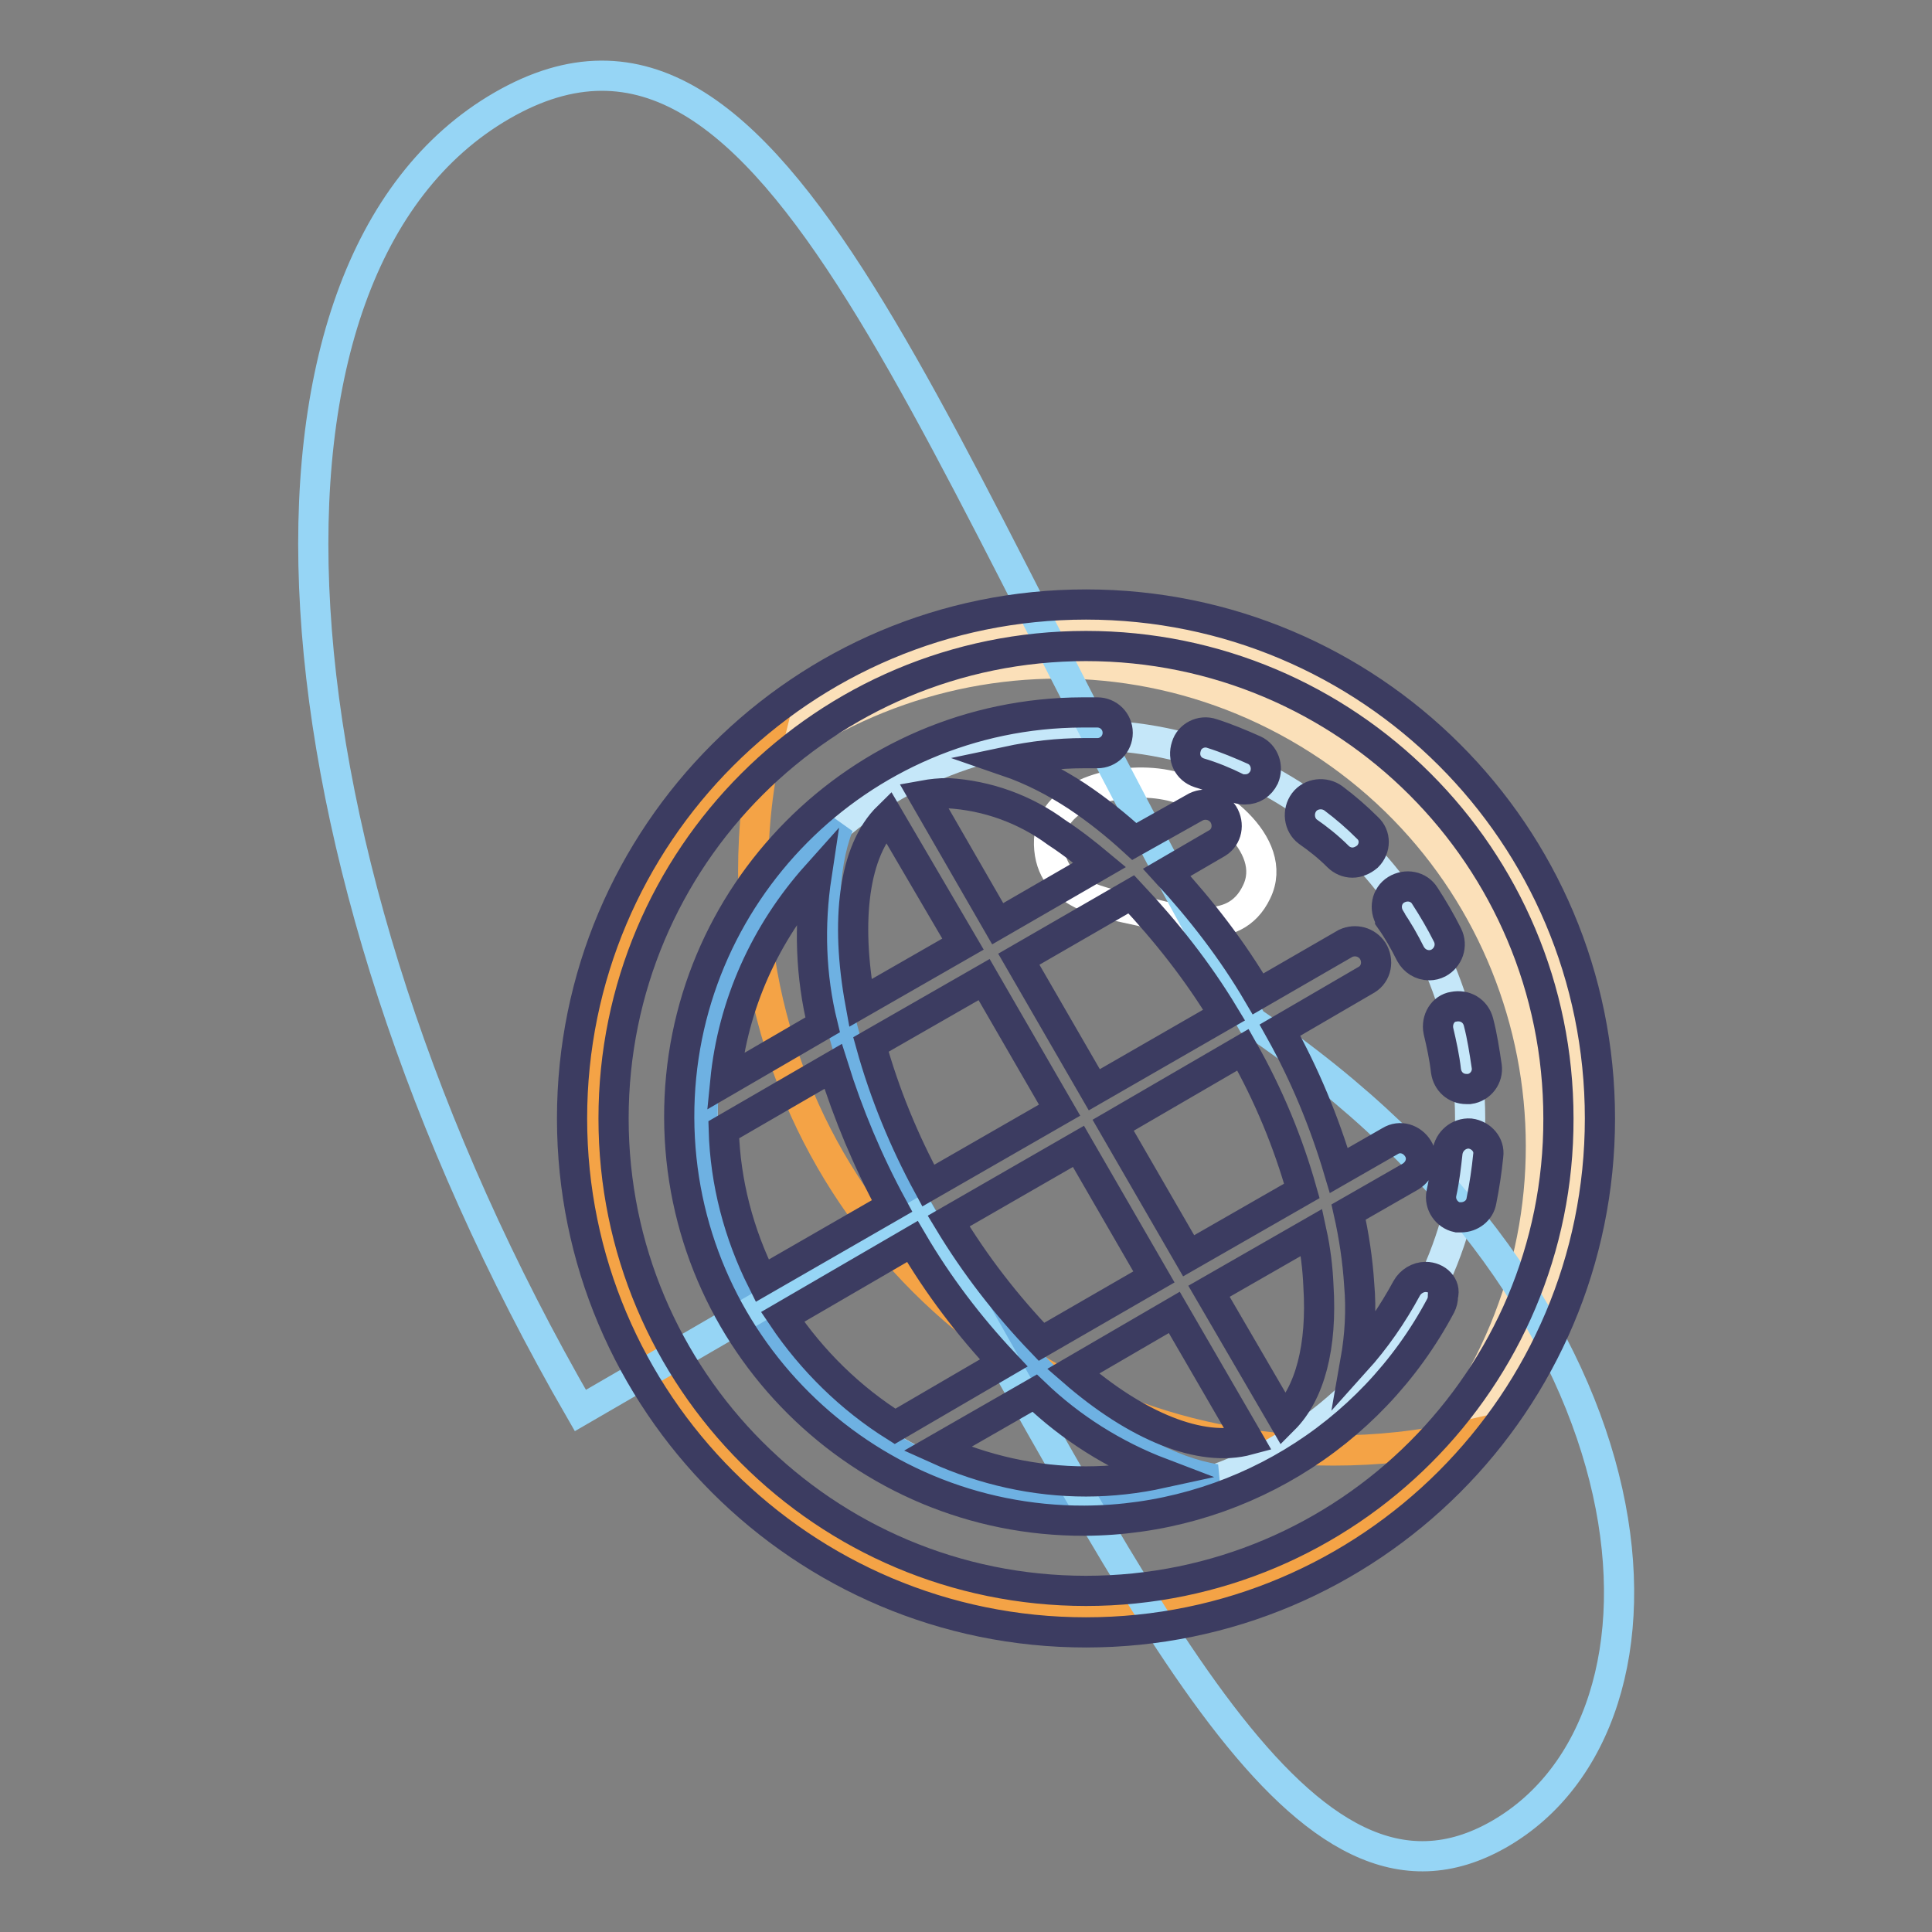<?xml version="1.0" encoding="utf-8"?>
<!-- Svg Vector Icons : http://www.onlinewebfonts.com/icon -->
<!DOCTYPE svg PUBLIC "-//W3C//DTD SVG 1.1//EN" "http://www.w3.org/Graphics/SVG/1.1/DTD/svg11.dtd">
<svg version="1.1" xmlns="http://www.w3.org/2000/svg" xmlns:xlink="http://www.w3.org/1999/xlink" x="0px" y="0px" viewBox="0 0 256 256" enable-background="new 0 0 256 256" xml:space="preserve">
<rect x="0" y="0" width="256" height="256" fill="#808080" stroke="none"/>
<g> <path stroke-width="4" fill-opacity="0" stroke="#f7c171"  d="M78.6,148.1c0,36.1,29.2,65.4,65.3,65.4c36.1,0,65.4-29.2,65.4-65.3c0,0,0,0,0,0 c0-36.1-29.3-65.4-65.4-65.4C107.8,82.8,78.6,112,78.6,148.1L78.6,148.1L78.6,148.1z"/> <path stroke-width="4" fill-opacity="0" stroke="#fbe0b9"  d="M143.9,82.8c-24.7,0-47.2,13.9-58.3,35.9c18.3-30.2,57.6-39.8,87.8-21.5c30.2,18.3,39.8,57.6,21.5,87.8 c-5.3,8.8-12.7,16.2-21.5,21.5c32.2-16.3,45.1-55.6,28.8-87.8C191.1,96.7,168.6,82.8,143.9,82.8z"/> <path stroke-width="4" fill-opacity="0" stroke="#f4a346"  d="M176.7,192.2c-42.4,0.1-76.8-34.3-76.9-76.7c0-5.8,0.6-11.7,2-17.3c-27.7,23.2-31.3,64.4-8.1,92.1 c23.2,27.7,64.4,31.3,92.1,8.1c2.9-2.5,5.7-5.2,8.1-8.1C188.2,191.6,182.5,192.2,176.7,192.2z"/> <path stroke-width="4" fill-opacity="0" stroke="#c5e7f9"  d="M93.1,148.1c0,28.1,22.7,50.8,50.8,50.9c28.1,0,50.8-22.7,50.9-50.8c0,0,0,0,0,0 c0-28.1-22.8-50.8-50.8-50.8C115.8,97.3,93.1,120.1,93.1,148.1L93.1,148.1z"/> <path stroke-width="4" fill-opacity="0" stroke="#ffffff"  d="M166.5,118.2c-3,6.3-10.5,3.6-15.4,2.5c-4.9-1.1-11.9-2-12.1-8.8c-0.2-6.8,9.3-9.1,15.5-7.9 C160.7,105.1,169.6,111.9,166.5,118.2z"/> <path stroke-width="4" fill-opacity="0" stroke="#6eb1e2"  d="M161.1,196c-26.4,9.5-55.5-4.2-65-30.6c-7.2-20-1.2-42.3,15-56c-4.4,11.4-0.5,31.7,10.9,51.5 C133.4,180.7,149,194.1,161.1,196z"/> <path stroke-width="4" fill-opacity="0" stroke="#96d5f5"  d="M121.9,160.8c30.3,52.4,50.6,97.3,76.8,82.2c26.2-15.1,22.9-69.9-32.8-107.6C123.1,61.3,103.5-7.4,66.5,14 c-37,21.4-32.4,98.8,10.4,172.9C76.9,186.9,76.9,186.9,121.9,160.8z"/> <path stroke-width="4" fill-opacity="0" stroke="#3c3c61"  d="M143.9,80.1c-37.6,0-68.1,30.5-68.1,68.1s30.5,68.1,68.1,68.1c37.6,0,68.1-30.5,68.1-68.1l0,0 C212,110.5,181.5,80.1,143.9,80.1z M143.9,210.8c-34.6,0-62.6-28-62.6-62.6c0-34.6,28-62.6,62.6-62.6c34.6,0,62.6,28,62.6,62.6 C206.6,182.7,178.5,210.8,143.9,210.8L143.9,210.8z"/> <path stroke-width="4" fill-opacity="0" stroke="#3c3c61"  d="M186.9,126.4c0.5,0.9,1.4,1.5,2.5,1.5c0.4,0,0.8-0.1,1.2-0.3c1.3-0.7,1.9-2.3,1.2-3.7c0,0,0,0,0,0 c-0.9-1.8-1.9-3.5-3-5.2c-0.8-1.3-2.5-1.6-3.8-0.8c-1.3,0.8-1.6,2.5-0.8,3.8c0,0,0,0,0,0.1C185.2,123.2,186.1,124.8,186.9,126.4z  M194.8,150.2c-1.5-0.1-2.8,1-3,2.5c-0.2,1.8-0.4,3.6-0.8,5.4c-0.3,1.5,0.7,2.9,2.1,3.2h0h0.5c1.3,0,2.5-0.9,2.7-2.2 c0.4-2,0.7-4,0.9-6C197.4,151.7,196.3,150.4,194.8,150.2C194.8,150.2,194.8,150.2,194.8,150.2z M177.3,113.5 c0.5,0.5,1.2,0.8,1.9,0.8c0.7,0,1.4-0.3,2-0.8c1.1-1.1,1.1-2.8,0-3.8c-1.4-1.4-2.9-2.7-4.5-3.9c-1.2-0.9-3-0.7-3.9,0.5 s-0.7,3,0.5,3.9C174.6,111.1,176,112.2,177.3,113.5L177.3,113.5z M190.6,136.6c0.4,1.7,0.8,3.5,1,5.3c0.2,1.4,1.3,2.4,2.7,2.4h0.4 c1.5-0.2,2.5-1.6,2.3-3c-0.3-2-0.6-4-1.1-5.9c-0.4-1.5-1.8-2.3-3.3-2C191.2,133.6,190.3,135.1,190.6,136.6 C190.6,136.6,190.6,136.6,190.6,136.6z M158.9,102.4c1.7,0.5,3.4,1.2,5,2c0.4,0.2,0.8,0.2,1.1,0.2c1.1,0,2-0.6,2.5-1.6 c0.6-1.4,0-3-1.3-3.6c0,0,0,0,0,0c-1.8-0.8-3.7-1.6-5.6-2.2c-1.4-0.5-3,0.3-3.4,1.7C156.7,100.4,157.4,101.9,158.9,102.4 C158.9,102.4,158.9,102.4,158.9,102.4L158.9,102.4z M188.9,169.2c-1,0-2,0.6-2.5,1.5c-1.9,3.5-4.1,6.7-6.8,9.7 c0.6-3.4,0.8-6.8,0.5-10.2c-0.2-3.2-0.7-6.5-1.4-9.6l8.2-4.7c1.3-0.8,1.8-2.4,1-3.7s-2.4-1.8-3.7-1l0,0l-6.8,3.9 c-1.9-6.4-4.5-12.7-7.8-18.6l11.5-6.7c1.3-0.8,1.6-2.5,0.8-3.8c-0.8-1.2-2.3-1.6-3.6-1l-11.6,6.7c-3.4-5.8-7.5-11.1-12.1-16.1 l6.7-3.9c1.3-0.8,1.6-2.5,0.8-3.8c-0.8-1.2-2.3-1.6-3.6-1l-8.2,4.6c-2.4-2.2-4.9-4.2-7.6-6c-2.9-1.9-6-3.5-9.2-4.6 c3.3-0.7,6.7-1.1,10.1-1.1h1.8c1.5,0,2.7-1.2,2.7-2.7c0-1.5-1.2-2.7-2.7-2.7h-2c-29.6,0.1-53.5,24.2-53.4,53.7 c0.1,29.6,24.2,53.5,53.7,53.4c19.8-0.1,37.9-11,47.2-28.5c0.2-0.4,0.3-0.8,0.3-1.3C191.6,170.4,190.4,169.2,188.9,169.2 L188.9,169.2z M172.5,157.8l-15,8.6l-10-17.3l17.2-10C168.1,145.1,170.7,151.4,172.5,157.8z M142.9,151.9l10,17.3l-14.9,8.6 c-4.7-4.9-8.8-10.2-12.3-16L142.9,151.9z M123,157.1c-3.2-5.9-5.8-12.2-7.6-18.7l15-8.6l10,17.3L123,157.1z M162.2,134.5l-17.2,9.9 l-10-17.3l14.9-8.6C154.5,123.4,158.7,128.7,162.2,134.5z M125.6,105.1c5.2,0.3,10.2,2.1,14.4,5.2c2,1.3,3.9,2.8,5.7,4.3l-13.5,7.8 l-9.8-17C123.5,105.2,124.5,105.1,125.6,105.1z M117.7,108.2l9.9,16.9l-13.6,7.8C112,122,113.1,112.7,117.7,108.2z M108.2,116 c-1,6.6-0.8,13.3,0.8,19.8l-12.9,7.5C97.1,133.1,101.4,123.6,108.2,116L108.2,116z M95.9,149.7l14.5-8.4c2,6.4,4.6,12.6,7.8,18.5 l-17.2,9.9C97.9,163.5,96.1,156.7,95.9,149.7z M103.7,174.5l17.2-10c3.4,5.8,7.5,11.2,12.1,16.1l-14.4,8.4 C112.7,185.3,107.6,180.3,103.7,174.5z M143.9,196.3c-6.8,0-13.5-1.5-19.7-4.3l12.9-7.4c4.8,4.6,10.5,8.2,16.8,10.6 C150.7,195.9,147.3,196.3,143.9,196.3L143.9,196.3z M142.2,181.7l13.4-7.8l9.8,16.9C159.1,192.5,150.6,189,142.2,181.7L142.2,181.7 z M170.1,188.1l-9.9-17l13.6-7.8c0.5,2.3,0.8,4.7,0.9,7.1C175.2,178.4,173.6,184.6,170.1,188.1L170.1,188.1z"/></g>
</svg>
